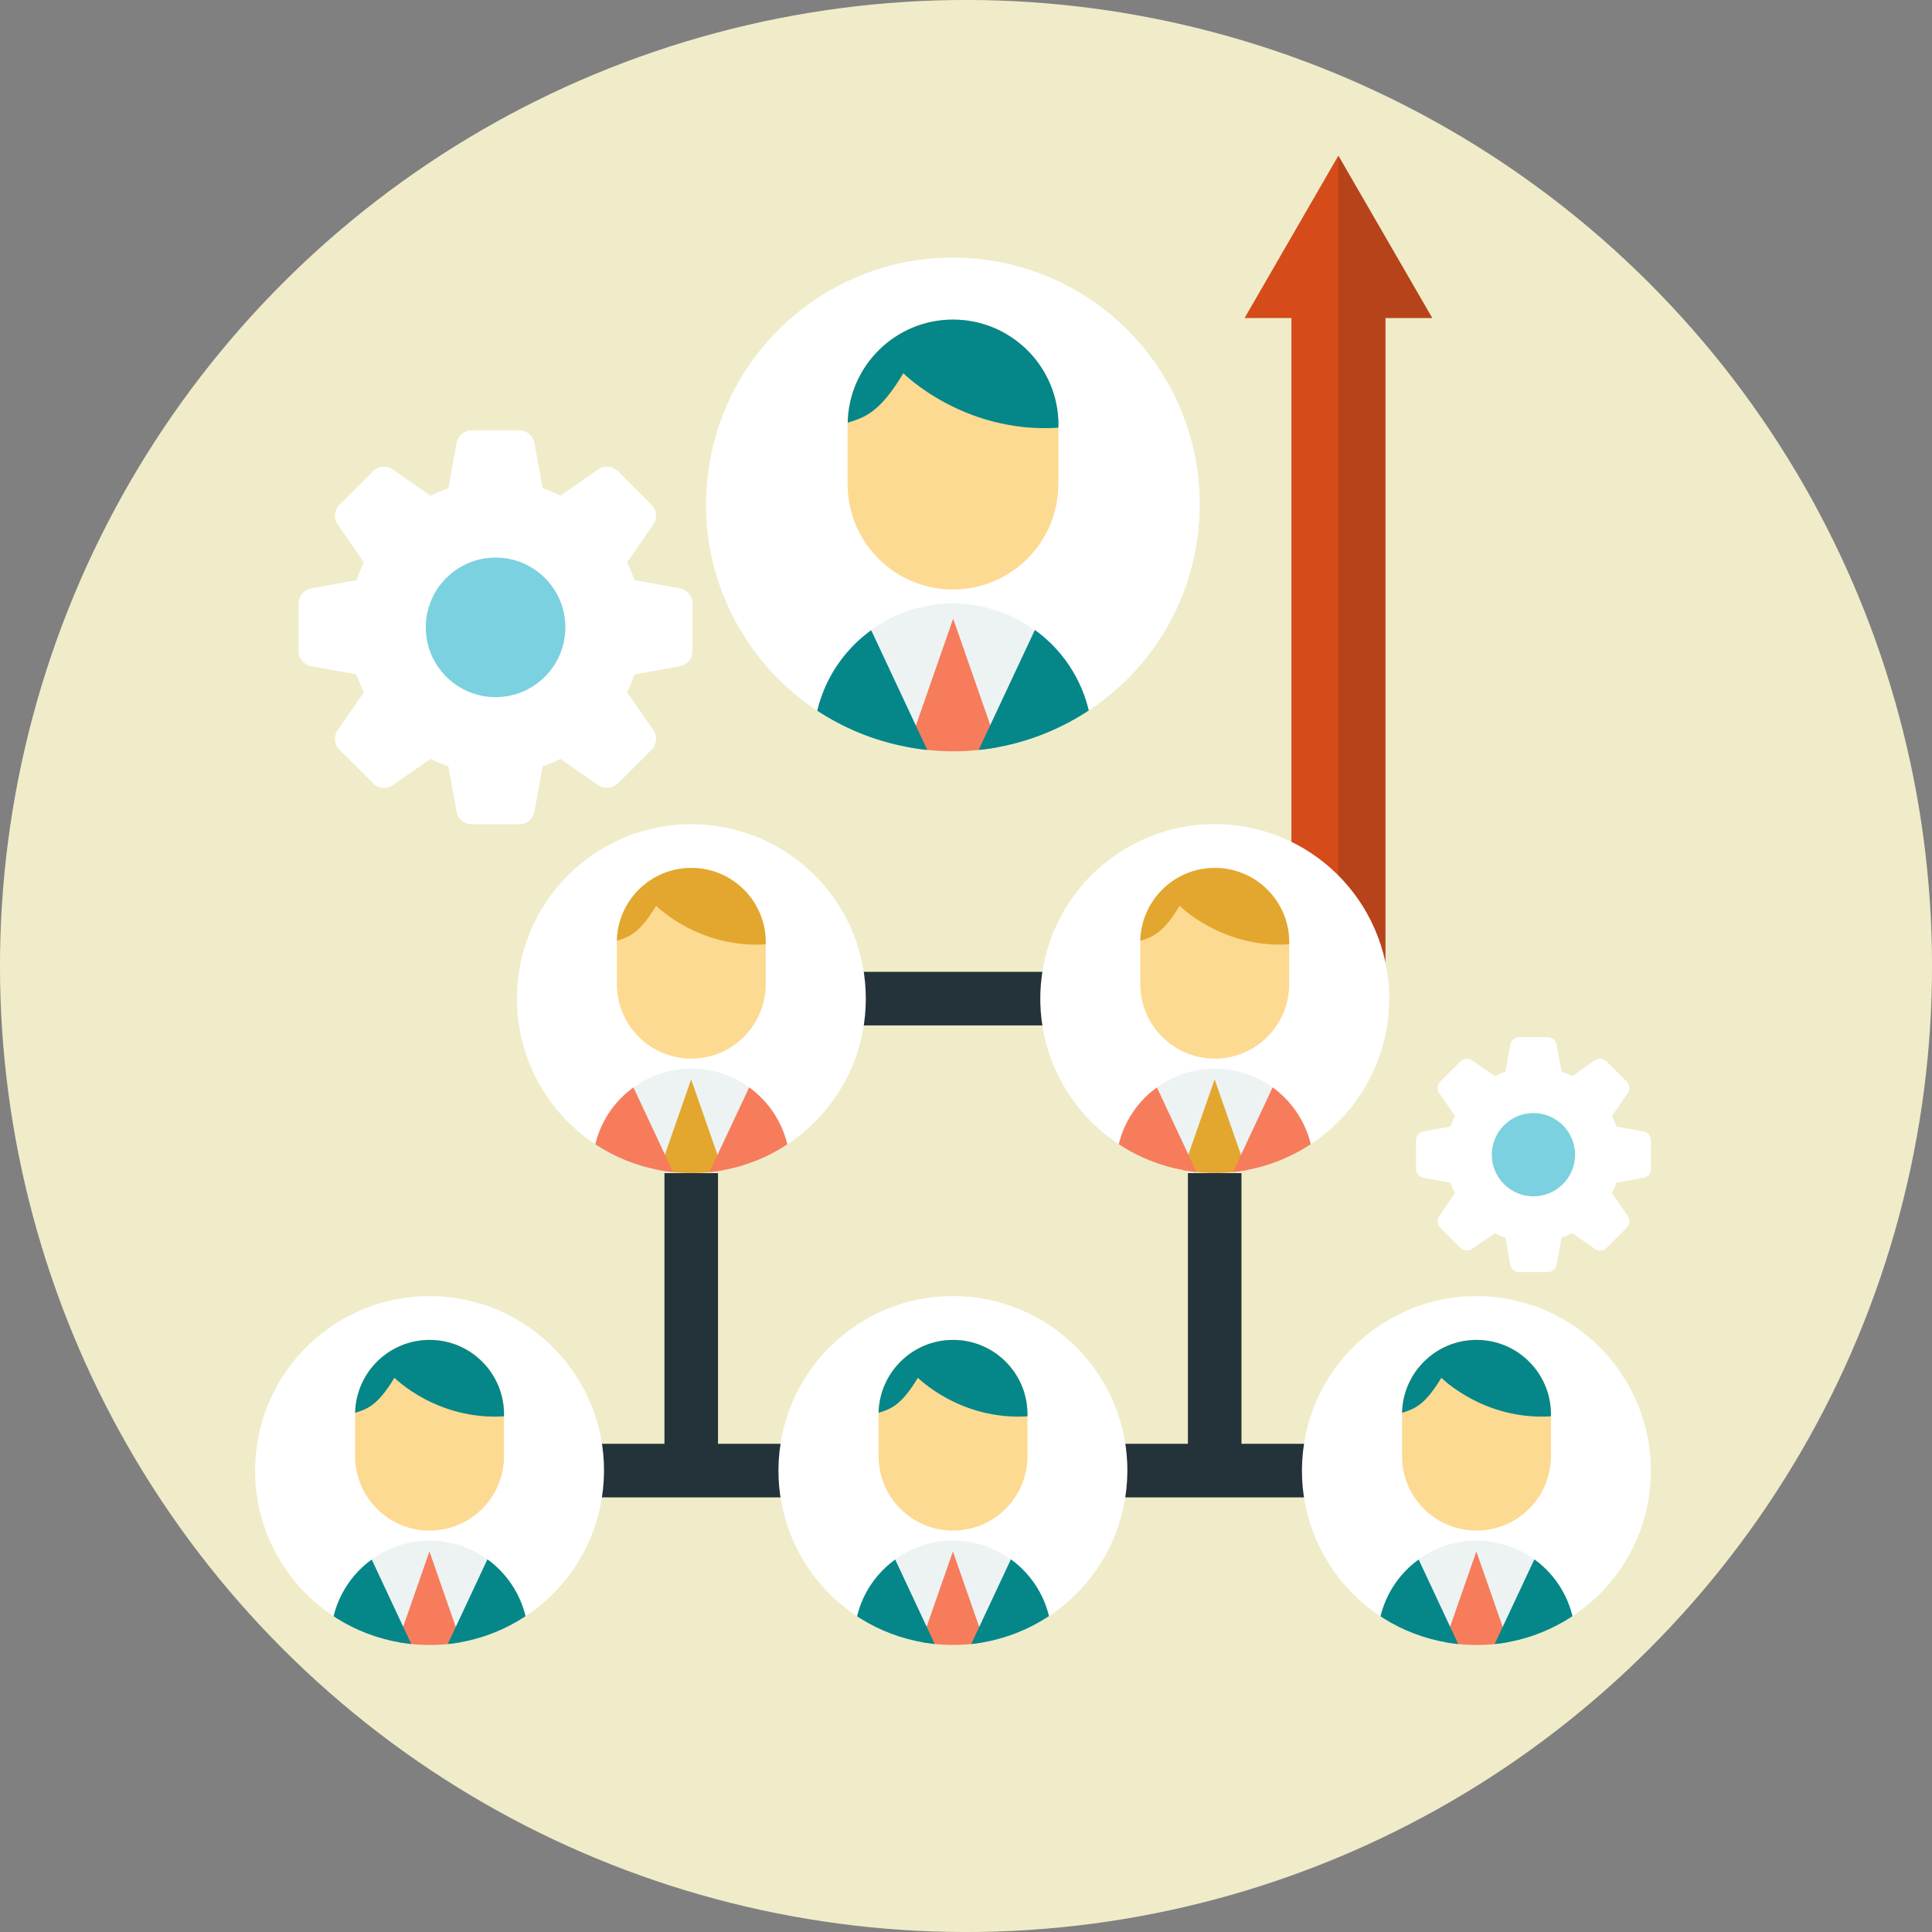 <?xml version="1.0" encoding="UTF-8"?><svg id="Layer_2" xmlns="http://www.w3.org/2000/svg" xmlns:xlink="http://www.w3.org/1999/xlink" viewBox="0 0 148.96 148.96"><rect x="0" y="0" width="148.96" height="148.96" fill="#808080" stroke="none"/><defs><style>.cls-1{clip-path:url(#clippath-5);}.cls-1,.cls-2,.cls-3,.cls-4,.cls-5,.cls-6,.cls-7{fill:none;}.cls-2{clip-path:url(#clippath-3);}.cls-3{clip-path:url(#clippath-4);}.cls-4{clip-path:url(#clippath-2);}.cls-5{clip-path:url(#clippath-1);}.cls-8{fill:#f0ecc9;}.cls-9{fill:#f77c5b;}.cls-10{fill:#edf3f3;}.cls-11{fill:#fff;}.cls-12{fill:#e3a72f;}.cls-13{fill:#fdda92;}.cls-14{fill:#7bd1df;}.cls-15{fill:#d54b1a;}.cls-16{fill:#231f20;}.cls-17{fill:#243239;}.cls-18{fill:#058789;}.cls-6{clip-path:url(#clippath);}.cls-7{opacity:.17;}</style><clipPath id="clippath"><circle class="cls-11" cx="113.84" cy="113.39" r="13.45" transform="translate(-16.25 207.7) rotate(-80.83)"/></clipPath><clipPath id="clippath-1"><circle class="cls-11" cx="73.48" cy="113.39" r="13.45" transform="translate(-50.18 167.85) rotate(-80.83)"/></clipPath><clipPath id="clippath-2"><circle class="cls-11" cx="73.48" cy="38.9" r="19.03" transform="translate(23.23 105.14) rotate(-80.72)"/></clipPath><clipPath id="clippath-3"><circle class="cls-11" cx="33.12" cy="113.39" r="13.45" transform="translate(-84.1 128.01) rotate(-80.83)"/></clipPath><clipPath id="clippath-4"><circle class="cls-11" cx="93.66" cy="77" r="13.45" transform="translate(-2.68 150.61) rotate(-76.81)"/></clipPath><clipPath id="clippath-5"><circle class="cls-11" cx="53.3" cy="77" r="13.45" transform="translate(-38.83 60.24) rotate(-45)"/></clipPath></defs><g id="Layer_1-2"><circle class="cls-8" cx="74.48" cy="74.48" r="74.48" transform="translate(-30.85 74.48) rotate(-45)"/><rect class="cls-17" x="53.3" y="74.93" width="42.31" height="4.13"/><rect class="cls-17" x="91.59" y="90.45" width="4.13" height="22.94"/><rect class="cls-17" x="41.55" y="111.32" width="63.86" height="4.13"/><polygon class="cls-15" points="110.43 24.52 106.82 24.52 106.82 77.9 99.57 77.9 99.57 24.52 95.96 24.52 103.19 12 110.43 24.52"/><g class="cls-7"><polygon class="cls-16" points="110.43 24.52 106.82 24.52 106.82 77.9 103.19 77.9 103.19 12 110.43 24.52"/></g><circle class="cls-11" cx="113.84" cy="113.39" r="13.45" transform="translate(-16.25 207.7) rotate(-80.83)"/><g class="cls-6"><path class="cls-13" d="m119.58,109.05v3.22c0,3.17-2.57,5.74-5.74,5.74s-5.74-2.57-5.74-5.74v-3.22s0-.09,0-.13c.07-3.11,2.61-5.62,5.74-5.62,1.59,0,3.02.64,4.06,1.68,1.04,1.04,1.68,2.47,1.68,4.06Z"/><path class="cls-18" d="m119.58,109.05v.15c-5.17.33-8.45-2.97-8.45-2.97-1.29,2.14-2.09,2.41-3.03,2.7.07-3.11,2.61-5.62,5.74-5.62,1.59,0,3.02.64,4.06,1.68,1.04,1.04,1.68,2.47,1.68,4.06Z"/><path class="cls-10" d="m121.45,126.39v7.61h-15.22v-7.61c0-2.53,1.24-4.78,3.15-6.16,1.25-.91,2.8-1.45,4.46-1.45s3.21.54,4.46,1.45c.33.23.63.49.92.78,1.38,1.38,2.23,3.28,2.23,5.38Z"/><path class="cls-9" d="m116.08,127.74l-1.91,2.12c-.18.2-.49.2-.67,0l-1.91-2.12c-.26-.29-.34-.7-.22-1.07l2.46-7.05,2.46,7.05c.13.37.05.78-.21,1.07Z"/><path class="cls-18" d="m113.84,129.76v4.25h-7.61v-7.61c0-2.53,1.24-4.78,3.15-6.16l4.46,9.53Z"/><path class="cls-18" d="m121.45,126.39v7.61h-7.61v-4.25l4.46-9.52c.33.23.63.49.92.78,1.38,1.38,2.23,3.28,2.23,5.38Z"/></g><circle class="cls-11" cx="73.48" cy="113.39" r="13.45" transform="translate(-50.18 167.85) rotate(-80.83)"/><g class="cls-5"><path class="cls-13" d="m79.22,109.05v3.22c0,3.17-2.57,5.74-5.74,5.74s-5.74-2.57-5.74-5.74v-3.22s0-.09,0-.13c.07-3.11,2.61-5.62,5.74-5.62,1.59,0,3.02.64,4.06,1.68,1.04,1.04,1.68,2.47,1.68,4.06Z"/><path class="cls-18" d="m79.22,109.05v.15c-5.17.33-8.45-2.97-8.45-2.97-1.29,2.14-2.09,2.41-3.03,2.7.07-3.11,2.61-5.62,5.74-5.62,1.59,0,3.02.64,4.06,1.68,1.04,1.04,1.68,2.47,1.68,4.06Z"/><path class="cls-10" d="m81.09,126.39v7.61h-15.22v-7.61c0-2.53,1.24-4.78,3.15-6.16,1.25-.91,2.8-1.45,4.46-1.45s3.21.54,4.46,1.45c.33.23.63.49.92.78,1.38,1.38,2.23,3.28,2.23,5.38Z"/><path class="cls-9" d="m75.72,127.74l-1.91,2.12c-.18.2-.49.2-.67,0l-1.91-2.12c-.26-.29-.34-.7-.22-1.07l2.46-7.05,2.46,7.05c.13.37.05.78-.21,1.07Z"/><path class="cls-18" d="m73.48,129.76v4.25h-7.61v-7.61c0-2.53,1.24-4.78,3.15-6.16l4.46,9.53Z"/><path class="cls-18" d="m81.09,126.39v7.61h-7.61v-4.25l4.46-9.52c.33.23.63.49.92.78,1.38,1.38,2.23,3.28,2.23,5.38Z"/></g><circle class="cls-11" cx="73.48" cy="38.9" r="19.03" transform="translate(23.23 105.14) rotate(-80.72)"/><g class="cls-4"><path class="cls-13" d="m81.6,32.77v4.55c0,4.49-3.64,8.13-8.13,8.13s-8.12-3.64-8.12-8.13v-4.55c0-.06,0-.12,0-.18.09-4.4,3.69-7.95,8.12-7.95,2.25,0,4.27.91,5.75,2.38,1.47,1.47,2.38,3.5,2.38,5.75Z"/><path class="cls-18" d="m81.6,32.77v.21c-7.31.47-11.95-4.2-11.95-4.2-1.82,3.03-2.96,3.4-4.29,3.81.09-4.4,3.69-7.95,8.12-7.95,2.25,0,4.27.91,5.75,2.38,1.47,1.47,2.38,3.5,2.38,5.75Z"/><path class="cls-10" d="m84.24,57.29v10.76h-21.53v-10.76c0-3.58,1.75-6.76,4.45-8.71,1.77-1.29,3.96-2.05,6.31-2.05s4.54.76,6.31,2.05c.46.33.89.7,1.3,1.1,1.95,1.95,3.15,4.64,3.15,7.61Z"/><path class="cls-9" d="m76.66,59.19l-2.7,3.01c-.25.28-.69.28-.94,0l-2.7-3.01c-.37-.41-.48-.99-.31-1.51l3.48-9.98,3.48,9.98c.18.52.07,1.1-.3,1.51Z"/><path class="cls-18" d="m73.48,62.05v6.01h-10.76v-10.76c0-3.58,1.75-6.76,4.45-8.71l6.31,13.47Z"/><path class="cls-18" d="m84.24,57.29v10.76h-10.76v-6.01l6.31-13.47c.46.33.89.7,1.3,1.1,1.95,1.95,3.15,4.64,3.15,7.61Z"/></g><circle class="cls-11" cx="33.12" cy="113.39" r="13.45" transform="translate(-84.1 128.01) rotate(-80.83)"/><g class="cls-2"><path class="cls-13" d="m38.86,109.05v3.22c0,3.17-2.57,5.74-5.74,5.74s-5.74-2.57-5.74-5.74v-3.22s0-.09,0-.13c.07-3.11,2.61-5.62,5.74-5.62,1.59,0,3.02.64,4.06,1.68,1.04,1.04,1.68,2.47,1.68,4.06Z"/><path class="cls-18" d="m38.86,109.05v.15c-5.17.33-8.45-2.97-8.45-2.97-1.29,2.14-2.09,2.41-3.03,2.7.07-3.11,2.61-5.62,5.74-5.62,1.59,0,3.02.64,4.06,1.68,1.04,1.04,1.68,2.47,1.68,4.06Z"/><path class="cls-10" d="m40.73,126.39v7.61h-15.22v-7.61c0-2.53,1.24-4.78,3.15-6.16,1.25-.91,2.8-1.45,4.46-1.45s3.21.54,4.46,1.45c.33.23.63.49.92.78,1.38,1.38,2.23,3.28,2.23,5.38Z"/><path class="cls-9" d="m35.36,127.74l-1.91,2.12c-.18.2-.49.2-.67,0l-1.91-2.12c-.26-.29-.34-.7-.22-1.07l2.46-7.05,2.46,7.05c.13.37.05.78-.21,1.07Z"/><path class="cls-18" d="m33.12,129.76v4.25h-7.61v-7.61c0-2.53,1.24-4.78,3.15-6.16l4.46,9.53Z"/><path class="cls-18" d="m40.73,126.39v7.61h-7.61v-4.25l4.46-9.52c.33.23.63.49.92.78,1.38,1.38,2.23,3.28,2.23,5.38Z"/></g><circle class="cls-11" cx="93.66" cy="77" r="13.45" transform="translate(-2.68 150.61) rotate(-76.81)"/><g class="cls-3"><path class="cls-13" d="m99.4,72.66v3.22c0,3.17-2.57,5.74-5.74,5.74s-5.74-2.57-5.74-5.74v-3.22s0-.09,0-.13c.07-3.11,2.61-5.62,5.74-5.62,1.59,0,3.02.64,4.06,1.68,1.04,1.04,1.68,2.47,1.68,4.06Z"/><path class="cls-12" d="m99.4,72.66v.15c-5.17.33-8.45-2.97-8.45-2.97-1.29,2.14-2.09,2.41-3.03,2.7.07-3.11,2.61-5.62,5.74-5.62,1.59,0,3.02.64,4.06,1.68,1.04,1.04,1.68,2.47,1.68,4.06Z"/><path class="cls-10" d="m101.27,90v7.61h-15.22v-7.61c0-2.53,1.24-4.78,3.15-6.16,1.25-.91,2.8-1.45,4.46-1.45s3.21.54,4.46,1.45c.33.23.63.49.92.78,1.38,1.38,2.23,3.28,2.23,5.38Z"/><path class="cls-12" d="m95.9,91.34l-1.91,2.12c-.18.2-.49.2-.67,0l-1.91-2.12c-.26-.29-.34-.7-.22-1.07l2.46-7.05,2.46,7.05c.13.37.05.78-.21,1.07Z"/><path class="cls-9" d="m93.66,93.36v4.25h-7.61v-7.61c0-2.53,1.24-4.78,3.15-6.16l4.46,9.53Z"/><path class="cls-9" d="m101.27,90v7.61h-7.61v-4.25l4.46-9.52c.33.23.63.49.92.78,1.38,1.38,2.23,3.28,2.23,5.38Z"/></g><circle class="cls-11" cx="53.3" cy="77" r="13.45" transform="translate(-38.83 60.24) rotate(-45)"/><g class="cls-1"><path class="cls-13" d="m59.04,72.66v3.22c0,3.17-2.57,5.74-5.74,5.74s-5.74-2.57-5.74-5.74v-3.22s0-.09,0-.13c.07-3.11,2.61-5.62,5.74-5.62,1.59,0,3.02.64,4.06,1.68,1.04,1.04,1.68,2.47,1.68,4.06Z"/><path class="cls-12" d="m59.04,72.66v.15c-5.17.33-8.45-2.97-8.45-2.97-1.29,2.14-2.09,2.41-3.03,2.7.07-3.11,2.61-5.62,5.74-5.62,1.59,0,3.02.64,4.06,1.68,1.04,1.04,1.68,2.47,1.68,4.06Z"/><path class="cls-10" d="m60.91,90v7.61h-15.22v-7.61c0-2.53,1.24-4.78,3.15-6.16,1.25-.91,2.8-1.45,4.46-1.45s3.21.54,4.46,1.45c.33.23.63.49.92.78,1.38,1.38,2.23,3.28,2.23,5.38Z"/><path class="cls-12" d="m55.54,91.34l-1.91,2.12c-.18.2-.49.2-.67,0l-1.91-2.12c-.26-.29-.34-.7-.22-1.07l2.46-7.05,2.46,7.05c.13.37.05.78-.21,1.07Z"/><path class="cls-9" d="m53.3,93.36v4.25h-7.61v-7.61c0-2.53,1.24-4.78,3.15-6.16l4.46,9.53Z"/><path class="cls-9" d="m60.91,90v7.61h-7.61v-4.25l4.46-9.52c.33.23.63.49.92.78,1.38,1.38,2.23,3.28,2.23,5.38Z"/></g><rect class="cls-17" x="51.23" y="90.45" width="4.13" height="22.94"/><path class="cls-11" d="m52.43,45.37l-3.51-.64c-.16-.47-.35-.93-.57-1.37l2.03-2.93c.32-.46.26-1.09-.14-1.5l-2.6-2.6c-.41-.41-1.04-.46-1.5-.14l-2.93,2.03c-.44-.22-.9-.41-1.37-.57l-.64-3.51c-.1-.55-.59-.96-1.16-.96h-3.67c-.57,0-1.06.41-1.16.96l-.64,3.51c-.47.16-.93.35-1.37.57l-2.93-2.03c-.46-.32-1.09-.26-1.5.14l-2.6,2.6c-.41.41-.46,1.04-.14,1.5l2.03,2.93c-.22.44-.41.9-.57,1.37l-3.51.64c-.55.1-.96.59-.96,1.16v3.67c0,.57.41,1.06.96,1.16l3.51.64c.16.47.35.93.57,1.37l-2.03,2.93c-.32.46-.26,1.09.14,1.5l2.6,2.6c.41.41,1.04.46,1.5.14l2.93-2.03c.44.22.9.41,1.37.57l.64,3.51c.1.55.59.96,1.16.96h3.67c.57,0,1.06-.41,1.16-.96l.64-3.51c.47-.16.93-.35,1.37-.57l2.93,2.03c.46.32,1.09.26,1.5-.14l2.6-2.6c.41-.41.46-1.04.14-1.5l-2.03-2.93c.22-.44.41-.9.57-1.37l3.51-.64c.55-.1.96-.59.96-1.16v-3.67c0-.57-.41-1.06-.96-1.16Z"/><path class="cls-14" d="m43.59,48.37c0,2.97-2.41,5.38-5.38,5.38s-5.38-2.41-5.38-5.38,2.41-5.38,5.38-5.38,5.38,2.41,5.38,5.38Z"/><path class="cls-11" d="m126.72,87.24l-2.09-.38c-.1-.28-.21-.55-.34-.82l1.21-1.75c.19-.27.16-.65-.08-.9l-1.55-1.55c-.24-.24-.62-.27-.9-.08l-1.75,1.21c-.26-.13-.54-.24-.82-.34l-.38-2.09c-.06-.33-.35-.57-.69-.57h-2.19c-.34,0-.63.25-.69.57l-.38,2.09c-.28.1-.55.21-.82.34l-1.75-1.21c-.27-.19-.65-.16-.9.08l-1.55,1.55c-.24.24-.27.62-.08.9l1.21,1.75c-.13.26-.24.54-.34.82l-2.09.38c-.33.06-.57.35-.57.69v2.19c0,.34.25.63.57.69l2.09.38c.1.28.21.55.34.82l-1.21,1.75c-.19.27-.16.65.08.9l1.55,1.55c.24.24.62.27.9.08l1.75-1.21c.26.13.54.24.82.34l.38,2.09c.06.33.35.57.69.57h2.19c.34,0,.63-.25.69-.57l.38-2.09c.28-.1.55-.21.82-.34l1.75,1.21c.27.19.65.16.9-.08l1.55-1.55c.24-.24.27-.62.08-.9l-1.21-1.75c.13-.26.24-.54.34-.82l2.09-.38c.33-.06.57-.35.57-.69v-2.19c0-.34-.25-.63-.57-.69Z"/><path class="cls-14" d="m121.44,89.03c0,1.77-1.44,3.21-3.21,3.21s-3.21-1.44-3.21-3.21,1.44-3.21,3.21-3.21,3.21,1.44,3.21,3.21Z"/></g></svg>